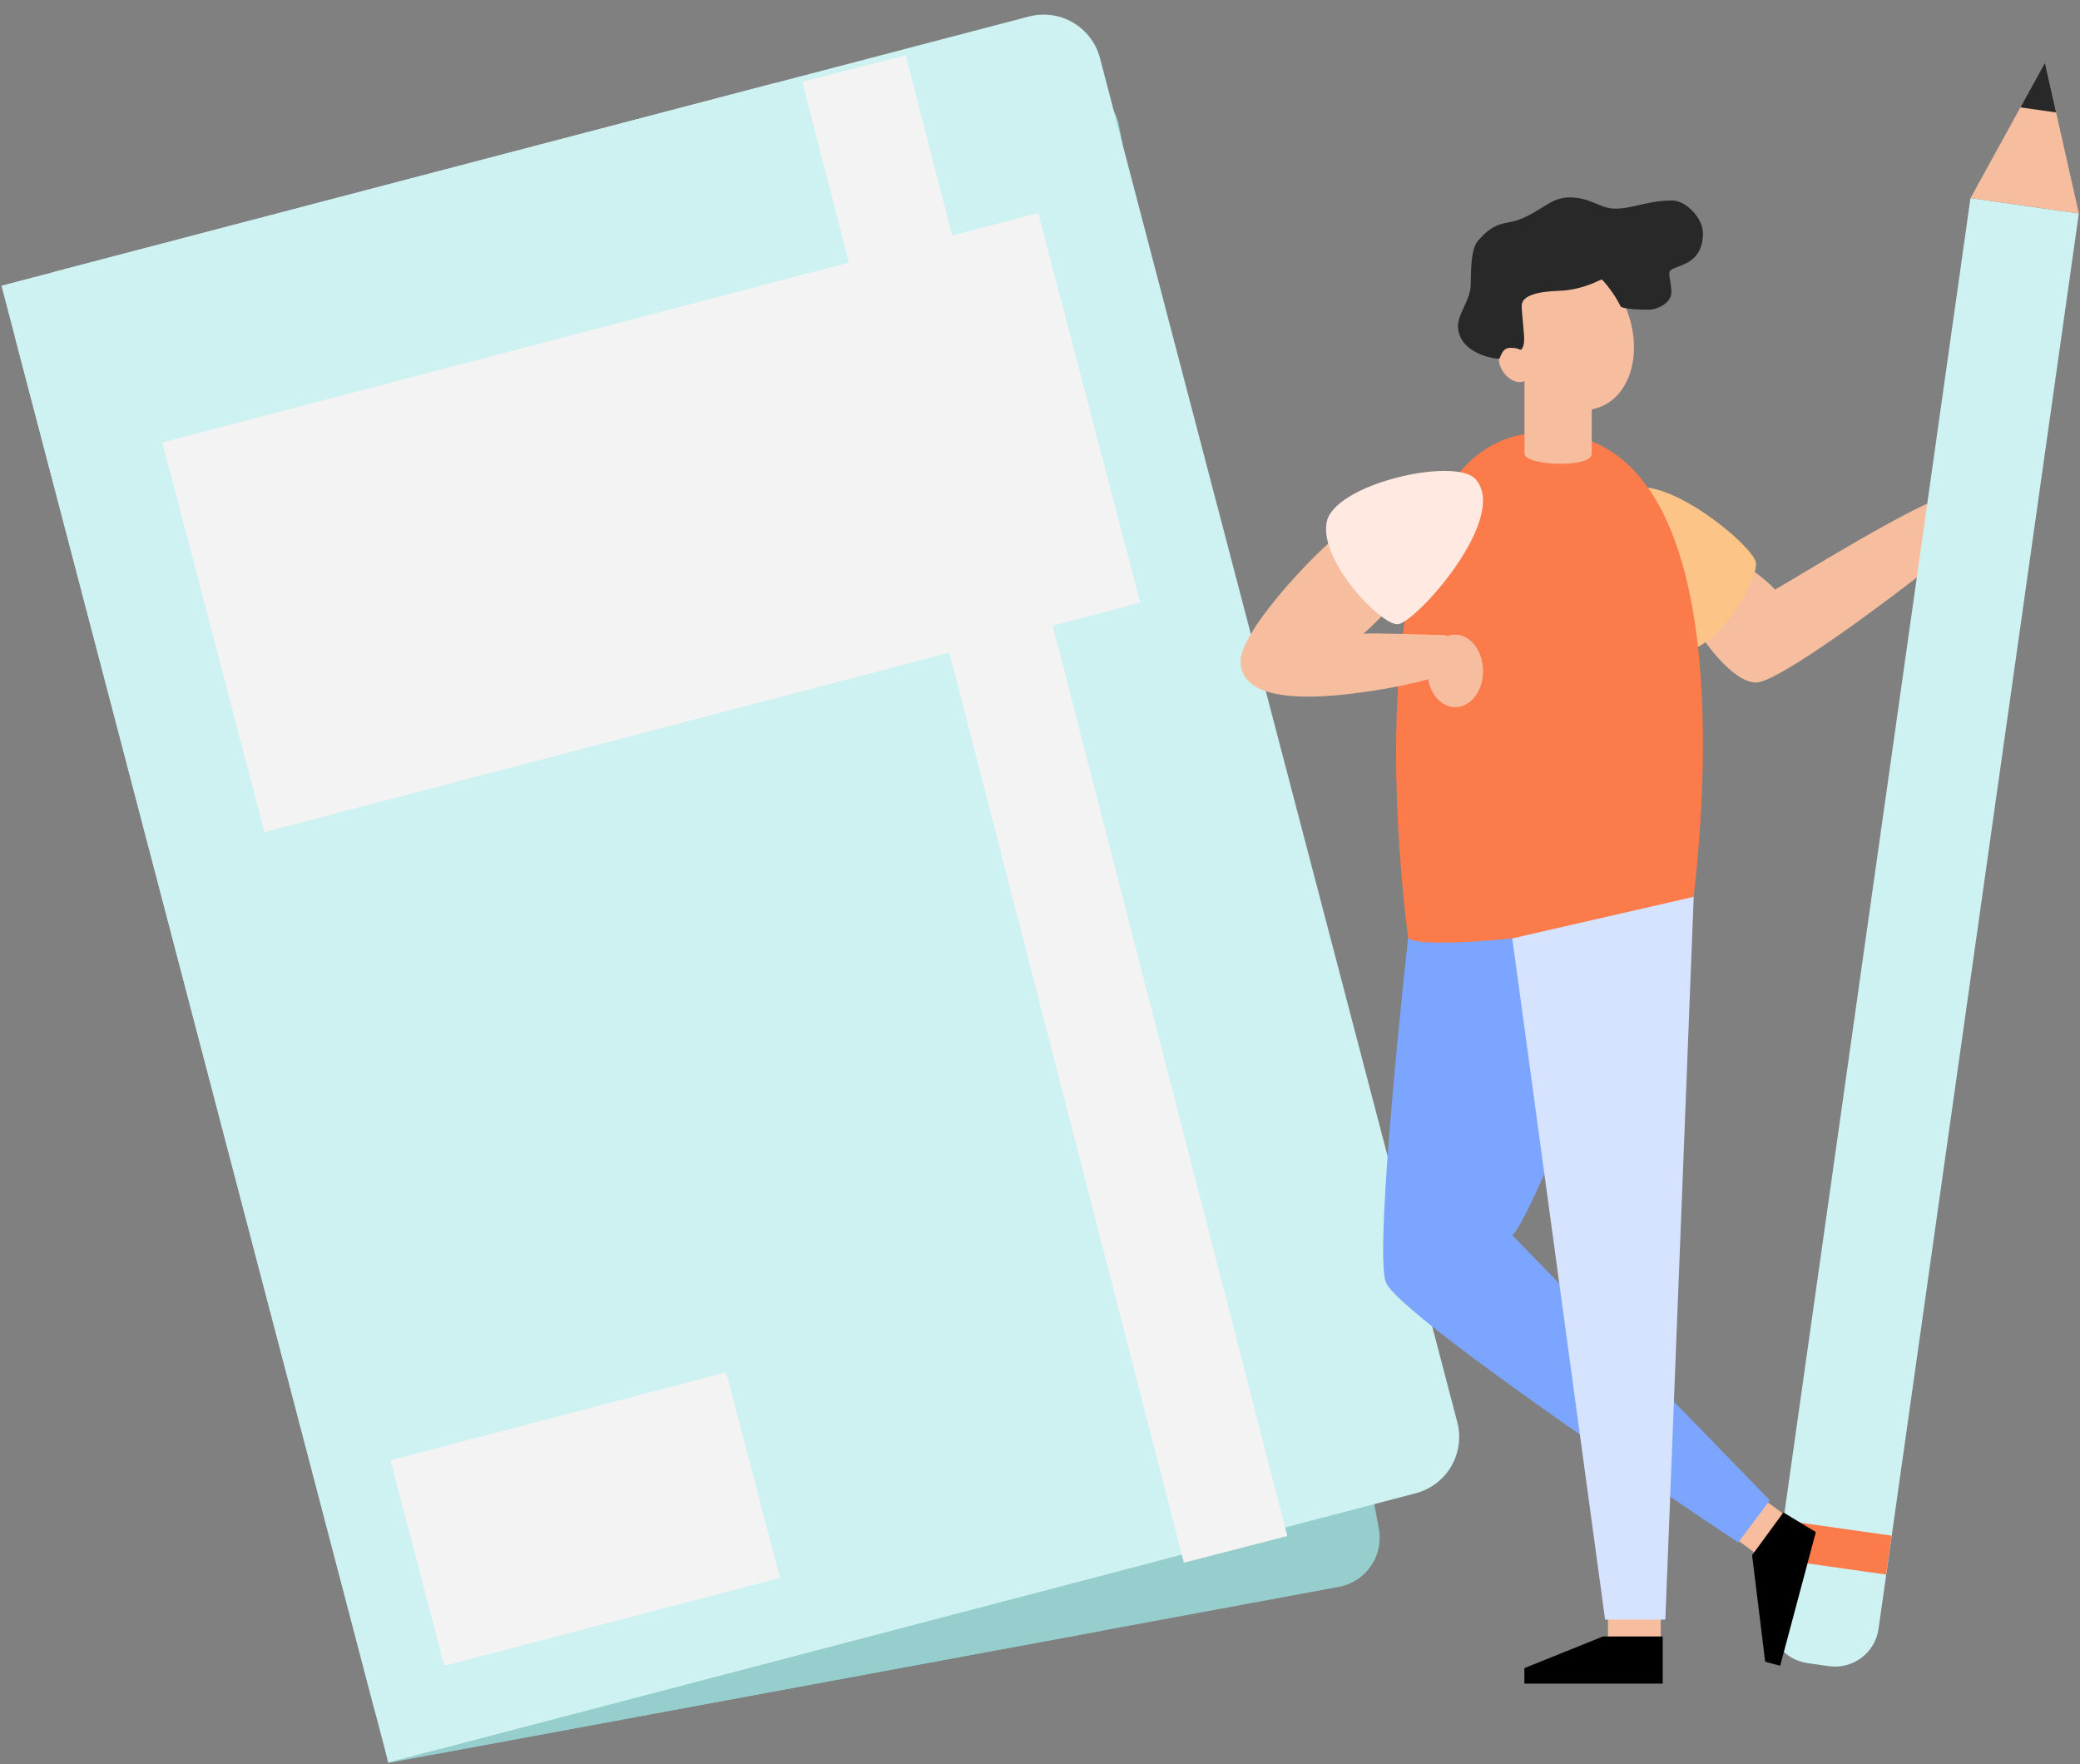 <?xml version="1.0" encoding="UTF-8"?>
<svg width="250px" height="212px" viewBox="0 0 250 212" version="1.1" xmlns="http://www.w3.org/2000/svg" xmlns:xlink="http://www.w3.org/1999/xlink">
    <rect x="0" y="0" width="250" height="212" fill="#808080" stroke="none"/>
    <title>competitions</title>
    <g id="2.8-zeplin" stroke="none" stroke-width="1" fill="none" fill-rule="evenodd">
        <g id="001-profile-builder-personal-profile" transform="translate(-55, -152)" fill-rule="nonzero">
            <g id="Group-2" transform="translate(20, 152)">
                <g id="drawkit-notebook-man-colour" transform="translate(35, 0)">
                    <path d="M34.909,18.812 L145.137,18.812 C148.45,18.812 151.137,21.498 151.137,24.812 L151.137,196.28 C151.137,199.593 148.45,202.28 145.137,202.28 L34.909,202.28 C31.595,202.28 28.909,199.593 28.909,196.28 L28.909,24.812 C28.909,21.498 31.595,18.812 34.909,18.812 Z" id="Rectangle" fill="#96CECD" transform="translate(90.023, 110.546) rotate(-10.49) translate(-90.023, -110.546) "></path>
                    <polygon id="Rectangle" fill="#96CECD" transform="translate(72.851, 113.724) rotate(-10.49) translate(-72.851, -113.724) " points="29.202 21.99 116.501 21.99 116.501 205.457 29.202 205.457"></polygon>
                    <path d="M28.229,14.278 L148.879,14.278 C152.745,14.278 155.879,17.412 155.879,21.278 L155.879,190.745 C155.879,194.611 152.745,197.745 148.879,197.745 L28.229,197.745 C24.363,197.745 21.229,194.611 21.229,190.745 L21.229,21.278 C21.229,17.412 24.363,14.278 28.229,14.278 Z" id="Rectangle" fill="#CDF2F1" transform="translate(88.554, 106.011) rotate(-14.68) translate(-88.554, -106.011) "></path>
                    <polygon id="Rectangle" fill="#CDF2F1" transform="translate(69.939, 110.888) rotate(-14.68) translate(-69.939, -110.888) " points="21.854 19.154 118.023 19.154 118.023 202.622 21.854 202.622"></polygon>
                    <rect id="Rectangle" fill="#F3F3F3" transform="translate(125.575, 97.223) rotate(-14.452) translate(-125.575, -97.223) " x="119.158" y="5.334" width="12.836" height="183.779"></rect>
                    <polygon id="Rectangle" fill="#F3F3F3" transform="translate(78.283, 62.803) rotate(-14.68) translate(-78.283, -62.803) " points="23.889 38.613 132.678 38.613 132.678 86.992 23.889 86.992"></polygon>
                    <polygon id="Rectangle" fill="#F3F3F3" transform="translate(78.283, 62.803) rotate(-14.68) translate(-78.283, -62.803) " points="23.889 38.613 132.678 38.613 132.678 86.992 23.889 86.992"></polygon>
                    <polygon id="Rectangle" fill="#F3F3F3" transform="translate(70.343, 182.565) rotate(-14.68) translate(-70.343, -182.565) " points="49.493 169.797 91.193 169.797 91.193 195.333 49.493 195.333"></polygon>
                    <path d="M209.205,67.649 C210.173,68.088 212.461,69.846 213.339,70.858 C214.351,70.374 231.676,59.558 234.184,59.689 C236.692,59.82 235.371,64.788 235.371,65.272 C235.371,65.756 214.474,82.027 211.07,82.027 C207.665,82.027 203.138,74.639 203.138,74.2 C203.138,73.76 209.205,67.649 209.205,67.649 Z" id="Path" fill="#F6BE9F"></path>
                    <path d="M244.639,24.916 L242.066,24.55 L236.836,23.81 L236.096,29.04 L214.129,184.27 L212.764,193.915 C212.357,196.799 214.365,199.468 217.249,199.877 L219.825,200.243 C222.71,200.65 225.38,198.641 225.787,195.756 L227.152,186.114 L249.119,30.884 L249.859,25.654 L244.639,24.916 Z" id="Path" fill="#CDF2F1"></path>
                    <polygon id="Path" fill="#F6BE9F" points="245.785 7.547 236.841 23.81 249.864 25.654"></polygon>
                    <polygon id="Path" fill="#282828" points="247.129 13.515 245.785 7.547 242.837 12.905"></polygon>
                    <polygon id="Rectangle" fill="#FC7B4A" transform="translate(220.511, 185.973) rotate(8.06) translate(-220.511, -185.973) " points="213.934 183.611 227.088 183.611 227.088 188.334 213.934 188.334"></polygon>
                    <rect id="Rectangle" fill="#F6BE9F" x="193.266" y="193.813" width="6.339" height="3.821"></rect>
                    <polygon id="Rectangle" fill="#F6BE9F" transform="translate(211.581, 183.502) rotate(-53.69) translate(-211.581, -183.502) " points="208.675 181.592 214.486 181.592 214.486 185.412 208.675 185.412"></polygon>
                    <path d="M169.247,112.709 C169.247,112.709 165.102,149.895 166.551,154.059 C167.999,158.222 208.915,185.377 208.915,185.377 L212.717,180.309 L181.763,148.444 C183.298,147.267 189.325,132.516 189.48,131.247 C189.634,129.979 185.016,110.327 185.016,110.327 L169.247,112.709 Z" id="Path" fill="#7CA5FF"></path>
                    <path d="M194.485,59.927 C197.785,54.833 210.698,65.392 211.043,67.605 C211.389,69.817 206.106,78.528 201.956,78.308 C197.806,78.088 192.563,62.892 194.485,59.927 Z" id="Path" fill="#FCC486"></path>
                    <path d="M185.562,51.985 C210.73,51.985 203.957,103.627 203.572,107.782 C201.647,111.09 171.088,114.723 169.247,112.709 C168.478,106.935 161.781,51.985 185.562,51.985 Z" id="Path" fill="#FC7B4A"></path>
                    <path d="M183.232,54.524 C183.232,55.983 191.313,56.294 191.313,54.524 L191.313,44.6 L183.232,44.6 L183.232,54.524 Z" id="Path" fill="#F6BE9F"></path>
                    <ellipse id="Oval" fill="#F6BE9F" transform="translate(188.757, 39.85) rotate(-21.695) translate(-188.757, -39.85) " cx="188.757" cy="39.85" rx="7.245" ry="9.737"></ellipse>
                    <ellipse id="Oval" fill="#F6BE9F" transform="translate(182.037, 43.815) rotate(-35.61) translate(-182.037, -43.815) " cx="182.037" cy="43.815" rx="1.621" ry="2.322"></ellipse>
                    <path d="M175.243,39.161 C175.243,37.811 176.501,36.328 176.739,34.634 C176.862,33.776 176.595,30.204 177.597,28.996 C179.689,26.493 180.907,27.006 182.5,26.423 C185.275,25.408 186.336,23.726 188.627,23.726 C191.242,23.726 192.288,25.076 194.142,25.076 C196.271,25.076 198.018,24.095 201.007,24.095 C202.599,24.095 204.681,26.187 204.681,28.018 C204.681,32.364 200.638,31.742 200.638,32.798 C200.638,33.533 200.884,34.106 200.884,35.128 C200.884,36.436 199.168,37.22 198.188,37.22 C195.201,37.22 194.804,36.857 194.804,36.857 C194.212,35.671 193.455,34.576 192.555,33.604 C192.435,33.478 190.494,34.848 187.325,34.956 C184.728,35.042 182.897,35.544 182.897,36.752 C182.897,37.607 183.211,40.152 183.193,40.858 C183.175,41.564 182.931,42.035 182.762,42.035 C182.592,42.035 182.5,41.804 181.514,41.804 C180.445,41.804 180.361,43.112 180.178,43.112 C179.106,43.104 175.243,42.233 175.243,39.161 Z" id="Path" fill="#282828"></path>
                    <path d="M174.903,76.276 C174.571,76.276 174.241,76.34 173.933,76.464 C173.871,76.381 173.775,76.33 173.672,76.326 C172.816,76.326 164.715,76.025 163.86,76.174 C165.269,74.969 168.237,71.846 168.237,71.846 L161.543,63.844 C160.034,64.399 149.113,75.421 149.113,79.446 C149.113,83.172 153.844,83.724 157.267,83.724 C161.506,83.724 168.107,82.657 171.65,81.632 C171.995,83.556 173.321,84.992 174.906,84.992 C176.755,84.992 178.253,83.044 178.253,80.641 C178.253,78.237 176.752,76.276 174.903,76.276 Z" id="Path" fill="#F6BE9F"></path>
                    <path d="M177.335,57.571 C181.519,62.21 170.034,75.026 167.958,75.026 C165.881,75.026 158.653,67.503 159.44,62.829 C160.228,58.156 174.89,54.867 177.335,57.571 Z" id="Path" fill="#FFE9E0"></path>
                    <polyline id="Path" fill="#D6E3FF" points="203.572 107.782 200.162 194.647 192.921 194.647 181.763 112.777"></polyline>
                    <polygon id="Path" fill="#000000" points="199.846 196.671 199.846 202.343 183.217 202.343 183.217 200.479 192.667 196.671"></polygon>
                    <polygon id="Path" fill="#000000" points="214.349 181.768 218.253 184.124 213.964 200.191 212.163 199.71 210.588 186.904"></polygon>
                </g>
            </g>
        </g>
    </g>
</svg>